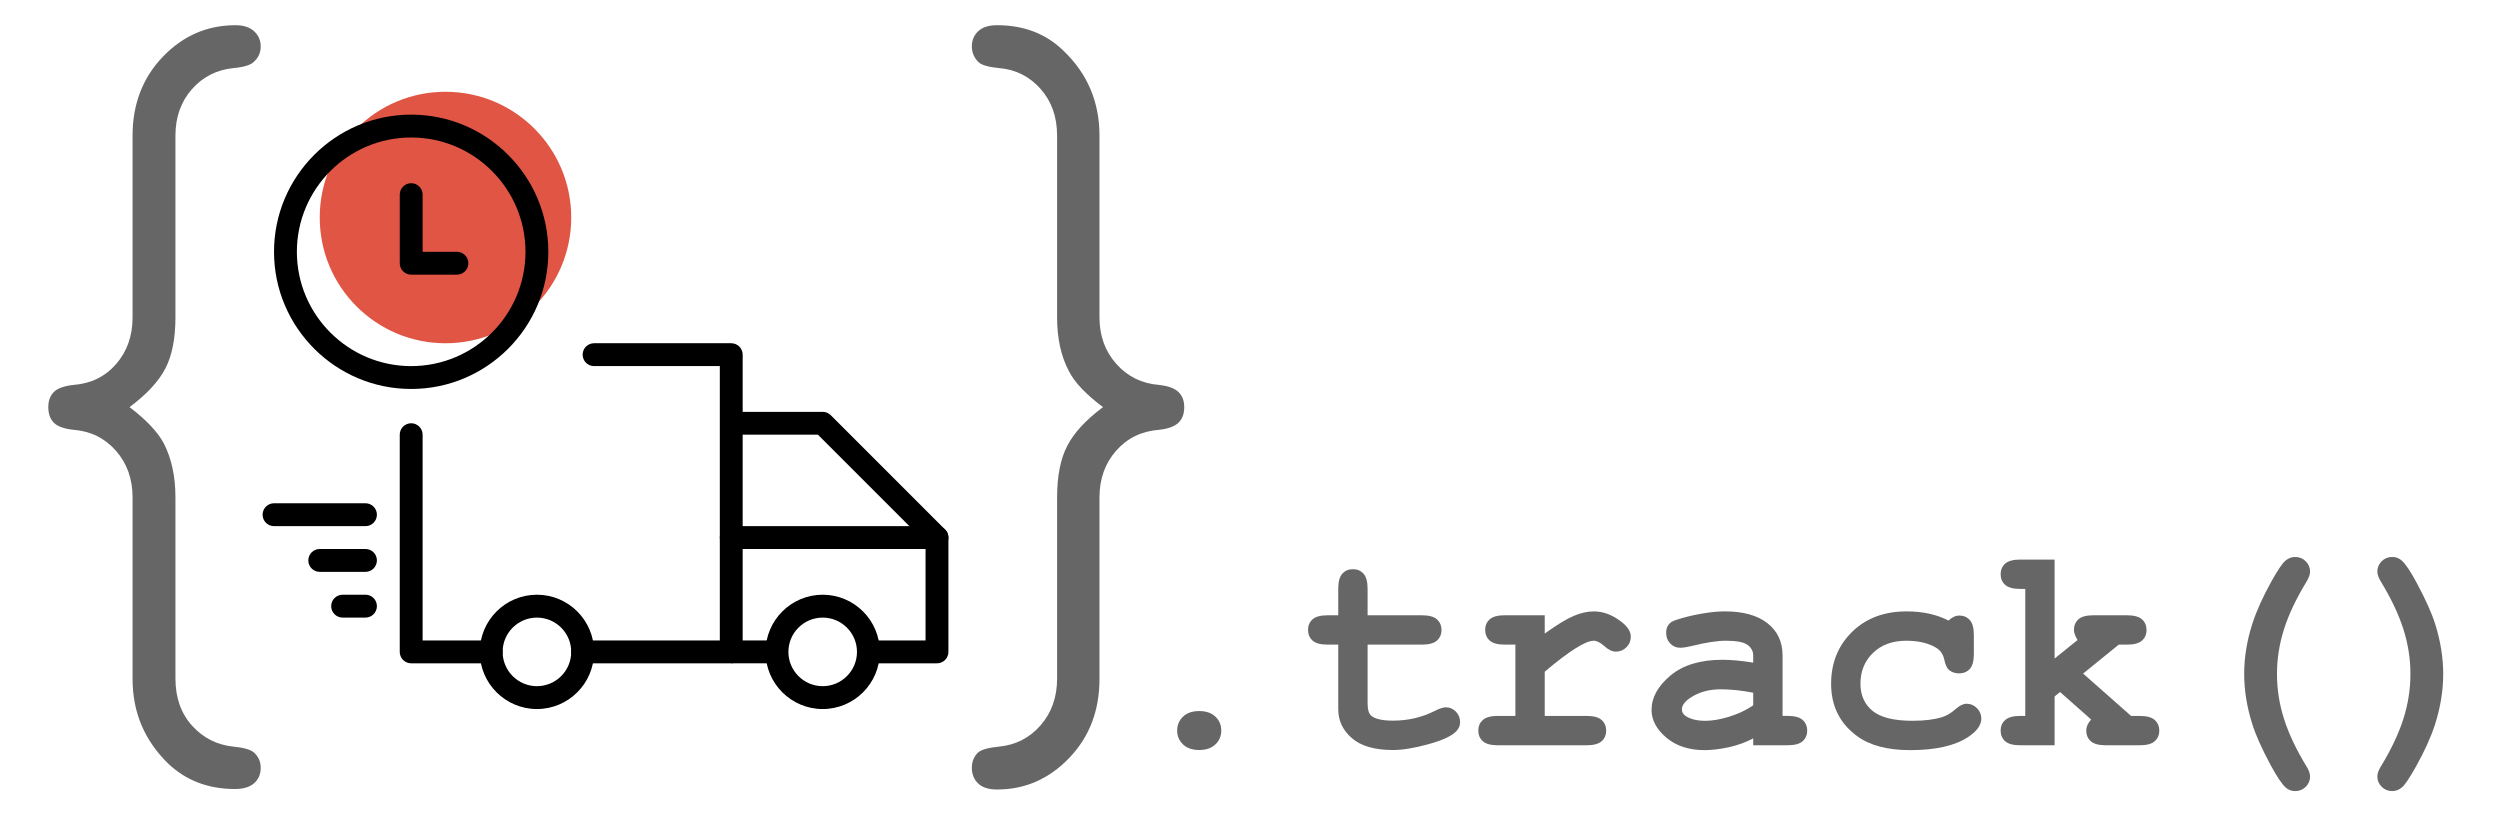 <?xml version="1.0" encoding="utf-8"?>
<!-- Generator: Adobe Illustrator 16.0.4, SVG Export Plug-In . SVG Version: 6.00 Build 0)  -->
<!DOCTYPE svg PUBLIC "-//W3C//DTD SVG 1.1//EN" "http://www.w3.org/Graphics/SVG/1.1/DTD/svg11.dtd">
<svg version="1.1" xmlns="http://www.w3.org/2000/svg" xmlns:xlink="http://www.w3.org/1999/xlink" x="0px" y="0px"
	 width="202.916px" height="66px" viewBox="-105.916 -11.125 202.916 66" enable-background="new -105.916 -11.125 202.916 66"
	 xml:space="preserve">
<g id="Layer_2">
</g>
<g id="Layer_1" xmlns:sketch="http://www.bohemiancoding.com/sketch/ns">
	<g>
		<path fill="#666666" d="M-6.79,48.169c0,0.449-0.159,0.825-0.477,1.128c-0.318,0.302-0.755,0.453-1.313,0.453
			c-0.558,0-0.996-0.151-1.313-0.453c-0.318-0.303-0.477-0.679-0.477-1.128s0.159-0.825,0.477-1.127
			c0.317-0.303,0.755-0.453,1.313-0.453c0.558,0,0.995,0.15,1.313,0.453C-6.948,47.344-6.79,47.72-6.79,48.169z"/>
		<path fill="#666666" d="M5.088,41.196v4.776c0,0.512,0.104,0.849,0.314,1.011c0.325,0.256,0.906,0.384,1.743,0.384
			c1.216,0,2.34-0.26,3.37-0.778c0.396-0.202,0.705-0.303,0.93-0.303c0.31,0,0.579,0.116,0.808,0.349s0.343,0.516,0.343,0.849
			c0,0.31-0.124,0.577-0.372,0.802c-0.379,0.364-1.129,0.699-2.249,1.006c-1.12,0.306-2.063,0.459-2.83,0.459
			c-1.48,0-2.59-0.32-3.33-0.959c-0.74-0.64-1.11-1.424-1.11-2.354v-5.241h-0.86c-0.573,0-0.982-0.11-1.226-0.331
			c-0.244-0.222-0.366-0.51-0.366-0.866c0-0.349,0.122-0.634,0.366-0.854c0.244-0.221,0.653-0.331,1.226-0.331h0.86v-2.15
			c0-0.573,0.11-0.981,0.331-1.226s0.509-0.366,0.866-0.366c0.349,0,0.634,0.122,0.854,0.366s0.331,0.652,0.331,1.226v2.15h4.405
			c0.573,0,0.982,0.11,1.226,0.331s0.366,0.51,0.366,0.866c0,0.349-0.122,0.633-0.366,0.854c-0.244,0.221-0.653,0.331-1.226,0.331
			H5.088z"/>
		<path fill="#666666" d="M19.464,38.813v1.487c1-0.72,1.788-1.2,2.365-1.44s1.118-0.36,1.621-0.36c0.775,0,1.526,0.286,2.255,0.859
			c0.496,0.388,0.744,0.783,0.744,1.186c0,0.342-0.118,0.63-0.354,0.866s-0.521,0.354-0.854,0.354c-0.294,0-0.604-0.147-0.93-0.441
			c-0.326-0.295-0.616-0.442-0.872-0.442c-0.333,0-0.831,0.21-1.494,0.628c-0.663,0.419-1.49,1.046-2.481,1.883v3.591h3.394
			c0.573,0,0.982,0.11,1.226,0.332c0.244,0.221,0.366,0.509,0.366,0.865c0,0.349-0.122,0.634-0.366,0.854
			c-0.244,0.221-0.653,0.331-1.226,0.331h-7.194c-0.573,0-0.982-0.11-1.226-0.331s-0.366-0.51-0.366-0.866
			c0-0.349,0.122-0.633,0.366-0.854c0.244-0.222,0.653-0.332,1.226-0.332h1.418v-5.787h-0.86c-0.574,0-0.982-0.11-1.226-0.331
			c-0.244-0.222-0.366-0.51-0.366-0.866c0-0.349,0.122-0.634,0.366-0.854s0.652-0.331,1.226-0.331H19.464z"/>
		<path fill="#666666" d="M36.386,49.366v-0.558c-0.597,0.317-1.256,0.556-1.976,0.715c-0.721,0.158-1.376,0.238-1.965,0.238
			c-1.278,0-2.316-0.34-3.114-1.018c-0.798-0.678-1.197-1.427-1.197-2.248c0-1,0.51-1.928,1.528-2.784
			c1.019-0.855,2.427-1.284,4.225-1.284c0.721,0,1.554,0.078,2.499,0.232v-0.569c0-0.356-0.153-0.646-0.459-0.871
			c-0.307-0.225-0.89-0.338-1.749-0.338c-0.705,0-1.62,0.14-2.743,0.419c-0.418,0.101-0.744,0.151-0.977,0.151
			c-0.317,0-0.587-0.114-0.808-0.344c-0.221-0.228-0.331-0.521-0.331-0.877c0-0.201,0.039-0.376,0.116-0.523
			c0.078-0.146,0.186-0.265,0.326-0.354c0.139-0.089,0.43-0.195,0.871-0.319c0.589-0.162,1.189-0.292,1.801-0.389
			c0.612-0.098,1.166-0.146,1.662-0.146c1.48,0,2.629,0.319,3.446,0.959c0.817,0.639,1.226,1.513,1.226,2.62v4.904h0.407
			c0.573,0,0.982,0.11,1.226,0.332c0.244,0.221,0.366,0.509,0.366,0.865c0,0.349-0.122,0.634-0.366,0.854
			c-0.243,0.221-0.652,0.331-1.226,0.331H36.386z M36.386,45.101c-0.953-0.186-1.833-0.278-2.639-0.278
			c-0.969,0-1.801,0.236-2.498,0.709c-0.435,0.302-0.651,0.608-0.651,0.918c0,0.225,0.104,0.406,0.313,0.546
			c0.388,0.256,0.919,0.384,1.593,0.384c0.573,0,1.222-0.112,1.946-0.337s1.369-0.53,1.936-0.918V45.101z"/>
		<path fill="#666666" d="M52.237,39.243c0.287-0.271,0.581-0.406,0.884-0.406c0.341,0,0.621,0.122,0.843,0.366
			c0.221,0.244,0.331,0.648,0.331,1.214v1.534c0,0.574-0.11,0.98-0.331,1.221c-0.222,0.24-0.51,0.36-0.866,0.36
			c-0.325,0-0.601-0.093-0.825-0.279c-0.163-0.14-0.29-0.424-0.384-0.854c-0.093-0.43-0.317-0.749-0.674-0.958
			c-0.628-0.372-1.43-0.559-2.405-0.559c-1.124,0-2.024,0.33-2.702,0.988c-0.679,0.658-1.018,1.491-1.018,2.499
			c0,0.93,0.326,1.664,0.977,2.202s1.731,0.808,3.242,0.808c0.992,0,1.802-0.101,2.43-0.302c0.371-0.124,0.724-0.336,1.058-0.634
			c0.333-0.298,0.635-0.447,0.906-0.447c0.325,0,0.606,0.12,0.843,0.36s0.354,0.522,0.354,0.848c0,0.527-0.36,1.027-1.081,1.5
			c-1.069,0.705-2.635,1.058-4.695,1.058c-1.852,0-3.293-0.384-4.323-1.151c-1.395-1.03-2.092-2.44-2.092-4.229
			c0-1.697,0.565-3.102,1.696-4.213c1.131-1.112,2.607-1.668,4.428-1.668c0.659,0,1.271,0.062,1.837,0.186
			C51.234,38.81,51.757,38.996,52.237,39.243z"/>
		<path fill="#666666" d="M60.85,45.403v3.963h-2.789c-0.574,0-0.982-0.11-1.227-0.331s-0.366-0.51-0.366-0.866
			c0-0.349,0.124-0.633,0.372-0.854c0.248-0.222,0.654-0.332,1.221-0.332h0.406V36.675h-0.406c-0.574,0-0.982-0.11-1.227-0.331
			s-0.366-0.509-0.366-0.865c0-0.349,0.122-0.634,0.366-0.854s0.652-0.331,1.227-0.331h2.789v8.03l1.859-1.499
			c-0.194-0.333-0.291-0.604-0.291-0.813c0-0.356,0.12-0.646,0.36-0.866s0.647-0.331,1.221-0.331h2.72
			c0.573,0,0.981,0.11,1.226,0.331s0.366,0.51,0.366,0.866c0,0.349-0.122,0.633-0.366,0.854c-0.244,0.221-0.652,0.331-1.226,0.331
			h-0.663l-2.894,2.348l3.894,3.439h0.697c0.573,0,0.981,0.11,1.226,0.332c0.244,0.221,0.366,0.509,0.366,0.865
			c0,0.349-0.122,0.634-0.366,0.854s-0.652,0.331-1.226,0.331H65.01c-0.573,0-0.981-0.11-1.226-0.331s-0.366-0.51-0.366-0.866
			c0-0.302,0.132-0.601,0.395-0.895l-2.521-2.231L60.85,45.403z"/>
		<path fill="#666666" d="M76.236,43.578c0-1.355,0.225-2.727,0.675-4.113c0.333-1.023,0.848-2.162,1.545-3.417
			c0.504-0.899,0.876-1.451,1.116-1.656s0.507-0.309,0.802-0.309c0.341,0,0.628,0.116,0.86,0.35
			c0.232,0.232,0.349,0.511,0.349,0.836c0,0.226-0.094,0.492-0.279,0.803c-0.837,1.371-1.447,2.657-1.83,3.858
			c-0.384,1.2-0.575,2.417-0.575,3.648c0,1.24,0.191,2.46,0.575,3.661c0.383,1.201,0.993,2.487,1.83,3.858
			c0.186,0.303,0.279,0.569,0.279,0.802c0,0.326-0.116,0.604-0.349,0.837s-0.52,0.349-0.86,0.349c-0.287,0-0.539-0.093-0.756-0.278
			c-0.31-0.271-0.72-0.88-1.231-1.825c-0.736-1.371-1.24-2.502-1.511-3.394C76.449,46.225,76.236,44.888,76.236,43.578z"/>
		<path fill="#666666" d="M92.391,43.578c0,1.356-0.225,2.731-0.674,4.126c-0.333,1.022-0.849,2.158-1.546,3.405
			c-0.504,0.898-0.875,1.453-1.115,1.662s-0.508,0.313-0.802,0.313c-0.342,0-0.628-0.116-0.86-0.349s-0.349-0.511-0.349-0.837
			c0-0.232,0.093-0.499,0.279-0.802c0.836-1.371,1.446-2.657,1.83-3.858s0.575-2.421,0.575-3.661c0-1.231-0.191-2.448-0.575-3.648
			c-0.384-1.201-0.994-2.487-1.83-3.858c-0.187-0.311-0.279-0.577-0.279-0.803c0-0.325,0.116-0.604,0.349-0.836
			c0.232-0.233,0.519-0.35,0.86-0.35c0.286,0,0.538,0.094,0.755,0.279c0.31,0.264,0.721,0.872,1.232,1.825
			c0.735,1.371,1.239,2.498,1.511,3.382C92.178,40.94,92.391,42.277,92.391,43.578z"/>
	</g>
	<g>
		<path fill="#666666" d="M-95.402,21.919c1.365,1.038,2.293,2.021,2.784,2.948c0.628,1.228,0.942,2.689,0.942,4.381v14.7
			c0,1.556,0.451,2.832,1.352,3.829c0.901,0.996,2.02,1.562,3.357,1.699c0.846,0.082,1.406,0.246,1.679,0.491
			c0.354,0.327,0.533,0.737,0.533,1.229c0,0.519-0.178,0.935-0.533,1.249c-0.355,0.313-0.874,0.471-1.556,0.471
			c-2.157,0-3.958-0.683-5.405-2.048c-1.938-1.884-2.907-4.177-2.907-6.879V29.248c0-1.5-0.45-2.764-1.351-3.788
			c-0.901-1.023-2.047-1.59-3.44-1.699c-0.764-0.082-1.297-0.272-1.597-0.573c-0.301-0.3-0.451-0.723-0.451-1.269
			c0-0.519,0.15-0.928,0.451-1.229c0.3-0.3,0.833-0.492,1.597-0.573c1.419-0.109,2.573-0.676,3.46-1.699
			c0.887-1.024,1.331-2.286,1.331-3.788V-0.111c0-2.566,0.819-4.702,2.457-6.408c1.638-1.706,3.603-2.56,5.896-2.56
			c0.655,0,1.16,0.164,1.515,0.492c0.354,0.327,0.533,0.737,0.533,1.228c0,0.492-0.178,0.901-0.533,1.229
			c-0.246,0.273-0.805,0.451-1.679,0.532c-1.365,0.137-2.491,0.71-3.378,1.72c-0.888,1.01-1.331,2.266-1.331,3.767V14.63
			c0,1.72-0.273,3.106-0.819,4.156C-93.041,19.837-94.01,20.882-95.402,21.919z"/>
	</g>
	<g>
		<path fill="#666666" d="M-16.389,21.919c-1.392-1.037-2.32-2.02-2.784-2.948c-0.628-1.201-0.942-2.647-0.942-4.341V-0.111
			c0-1.529-0.45-2.798-1.351-3.808c-0.901-1.01-2.021-1.57-3.358-1.679c-0.874-0.082-1.433-0.246-1.679-0.491
			c-0.355-0.354-0.532-0.778-0.532-1.27c0-0.491,0.17-0.901,0.512-1.228c0.341-0.328,0.853-0.492,1.536-0.492
			c2.184,0,3.985,0.696,5.405,2.088c1.938,1.857,2.907,4.15,2.907,6.879V14.63c0,1.502,0.457,2.764,1.372,3.788
			c0.914,1.023,2.068,1.59,3.46,1.699c0.737,0.082,1.262,0.273,1.576,0.573c0.313,0.301,0.471,0.71,0.471,1.229
			c0,0.546-0.158,0.969-0.471,1.269c-0.314,0.301-0.839,0.492-1.576,0.573c-1.42,0.109-2.58,0.676-3.48,1.699
			c-0.901,1.024-1.352,2.288-1.352,3.788v14.741c0,2.565-0.819,4.702-2.457,6.408c-1.638,1.706-3.59,2.56-5.855,2.56
			c-0.683,0-1.195-0.164-1.536-0.491c-0.342-0.328-0.512-0.751-0.512-1.27c0-0.491,0.164-0.901,0.491-1.229
			c0.272-0.245,0.846-0.409,1.72-0.491c1.365-0.137,2.491-0.717,3.378-1.74c0.887-1.023,1.331-2.287,1.331-3.788v-14.7
			c0-1.72,0.272-3.112,0.819-4.176C-18.75,24.007-17.781,22.957-16.389,21.919z"/>
	</g>
	<g id="icon-truck" transform="translate(690, 217)" sketch:type="MSLayerGroup">
		<circle id="Oval-1-Copy" sketch:type="MSShapeGroup" fill="#E05544" cx="-759.758" cy="-210.47" r="10.206">
		</circle>
		<path id="Fill-1" sketch:type="MSShapeGroup" d="M-719.864-174.286h-5.567v-1.855h4.639v-7.967l-8.734-8.734h-7.038v-1.855h7.422
			c0.247,0,0.482,0.098,0.656,0.272l9.277,9.278c0.174,0.174,0.272,0.409,0.272,0.656v9.278
			C-718.936-174.703-719.351-174.286-719.864-174.286"/>
		<path id="Fill-2" sketch:type="MSShapeGroup" d="M-736.563-174.286h-12.061c-0.513,0-0.928-0.417-0.928-0.928
			c0-0.513,0.415-0.928,0.928-0.928h11.133v-22.268h-10.206c-0.513,0-0.928-0.416-0.928-0.928c0-0.513,0.415-0.928,0.928-0.928
			h11.133c0.513,0,0.928,0.415,0.928,0.928v24.123C-735.636-174.703-736.051-174.286-736.563-174.286"/>
		<path id="Fill-3" sketch:type="MSShapeGroup" d="M-756.047-174.286h-6.495c-0.513,0-0.928-0.417-0.928-0.928v-17.629
			c0-0.513,0.415-0.928,0.928-0.928c0.514,0,0.928,0.415,0.928,0.928v16.701h5.567c0.514,0,0.928,0.415,0.928,0.928
			C-755.119-174.703-755.533-174.286-756.047-174.286"/>
		<path id="Fill-4" sketch:type="MSShapeGroup" d="M-758.83-205.832h-3.711c-0.513,0-0.928-0.416-0.928-0.928v-5.567
			c0-0.513,0.415-0.928,0.928-0.928c0.514,0,0.928,0.415,0.928,0.928v4.639h2.784c0.514,0,0.928,0.415,0.928,0.928
			C-757.902-206.248-758.316-205.832-758.83-205.832"/>
		<path id="Fill-5" sketch:type="MSShapeGroup" d="M-766.252-185.42h-7.422c-0.513,0-0.928-0.416-0.928-0.928
			c0-0.513,0.415-0.929,0.928-0.929h7.422c0.514,0,0.928,0.416,0.928,0.929C-765.325-185.836-765.739-185.42-766.252-185.42"/>
		<path id="Fill-6" sketch:type="MSShapeGroup" d="M-766.252-181.709h-3.711c-0.513,0-0.928-0.416-0.928-0.928
			c0-0.513,0.415-0.928,0.928-0.928h3.711c0.514,0,0.928,0.415,0.928,0.928C-765.325-182.125-765.739-181.709-766.252-181.709"/>
		<path id="Fill-7" sketch:type="MSShapeGroup" d="M-766.252-177.997h-1.855c-0.513,0-0.928-0.417-0.928-0.929
			c0-0.513,0.415-0.928,0.928-0.928h1.855c0.514,0,0.928,0.415,0.928,0.928C-765.325-178.414-765.739-177.997-766.252-177.997"/>
		<path id="Fill-8" sketch:type="MSShapeGroup" d="M-719.864-183.564h-16.7c-0.513,0-0.928-0.416-0.928-0.928
			c0-0.514,0.415-0.928,0.928-0.928h16.7c0.513,0,0.928,0.414,0.928,0.928C-718.936-183.98-719.351-183.564-719.864-183.564"/>
		<path id="Fill-9" sketch:type="MSShapeGroup" d="M-762.542-196.554c-6.139,0-11.133-4.994-11.133-11.133
			c0-6.14,4.994-11.133,11.133-11.133c6.14,0,11.133,4.994,11.133,11.133C-751.408-201.548-756.402-196.554-762.542-196.554
			L-762.542-196.554z M-762.542-216.965c-5.115,0-9.278,4.162-9.278,9.278c0,5.116,4.163,9.278,9.278,9.278
			c5.117,0,9.278-4.162,9.278-9.278C-753.264-212.803-757.425-216.965-762.542-216.965L-762.542-216.965z"/>
		<path id="Fill-10" sketch:type="MSShapeGroup" d="M-736.563-176.142h3.711v1.855h-3.711V-176.142z"/>
		<path id="Fill-11" sketch:type="MSShapeGroup" d="M-729.141-170.575c-2.558,0-4.639-2.082-4.639-4.639
			c0-2.559,2.082-4.64,4.639-4.64s4.638,2.081,4.638,4.64C-724.503-172.657-726.583-170.575-729.141-170.575L-729.141-170.575z
			 M-729.141-177.997c-1.535,0-2.783,1.248-2.783,2.783s1.249,2.783,2.783,2.783s2.783-1.248,2.783-2.783
			S-727.606-177.997-729.141-177.997L-729.141-177.997z"/>
		<path id="Fill-12" sketch:type="MSShapeGroup" d="M-752.336-170.575c-2.558,0-4.639-2.082-4.639-4.639
			c0-2.559,2.081-4.64,4.639-4.64c2.558,0,4.639,2.081,4.639,4.64C-747.697-172.657-749.778-170.575-752.336-170.575
			L-752.336-170.575z M-752.336-177.997c-1.534,0-2.783,1.248-2.783,2.783s1.25,2.783,2.783,2.783c1.535,0,2.784-1.248,2.784-2.783
			S-750.801-177.997-752.336-177.997L-752.336-177.997z"/>
	</g>
</g>
</svg>
